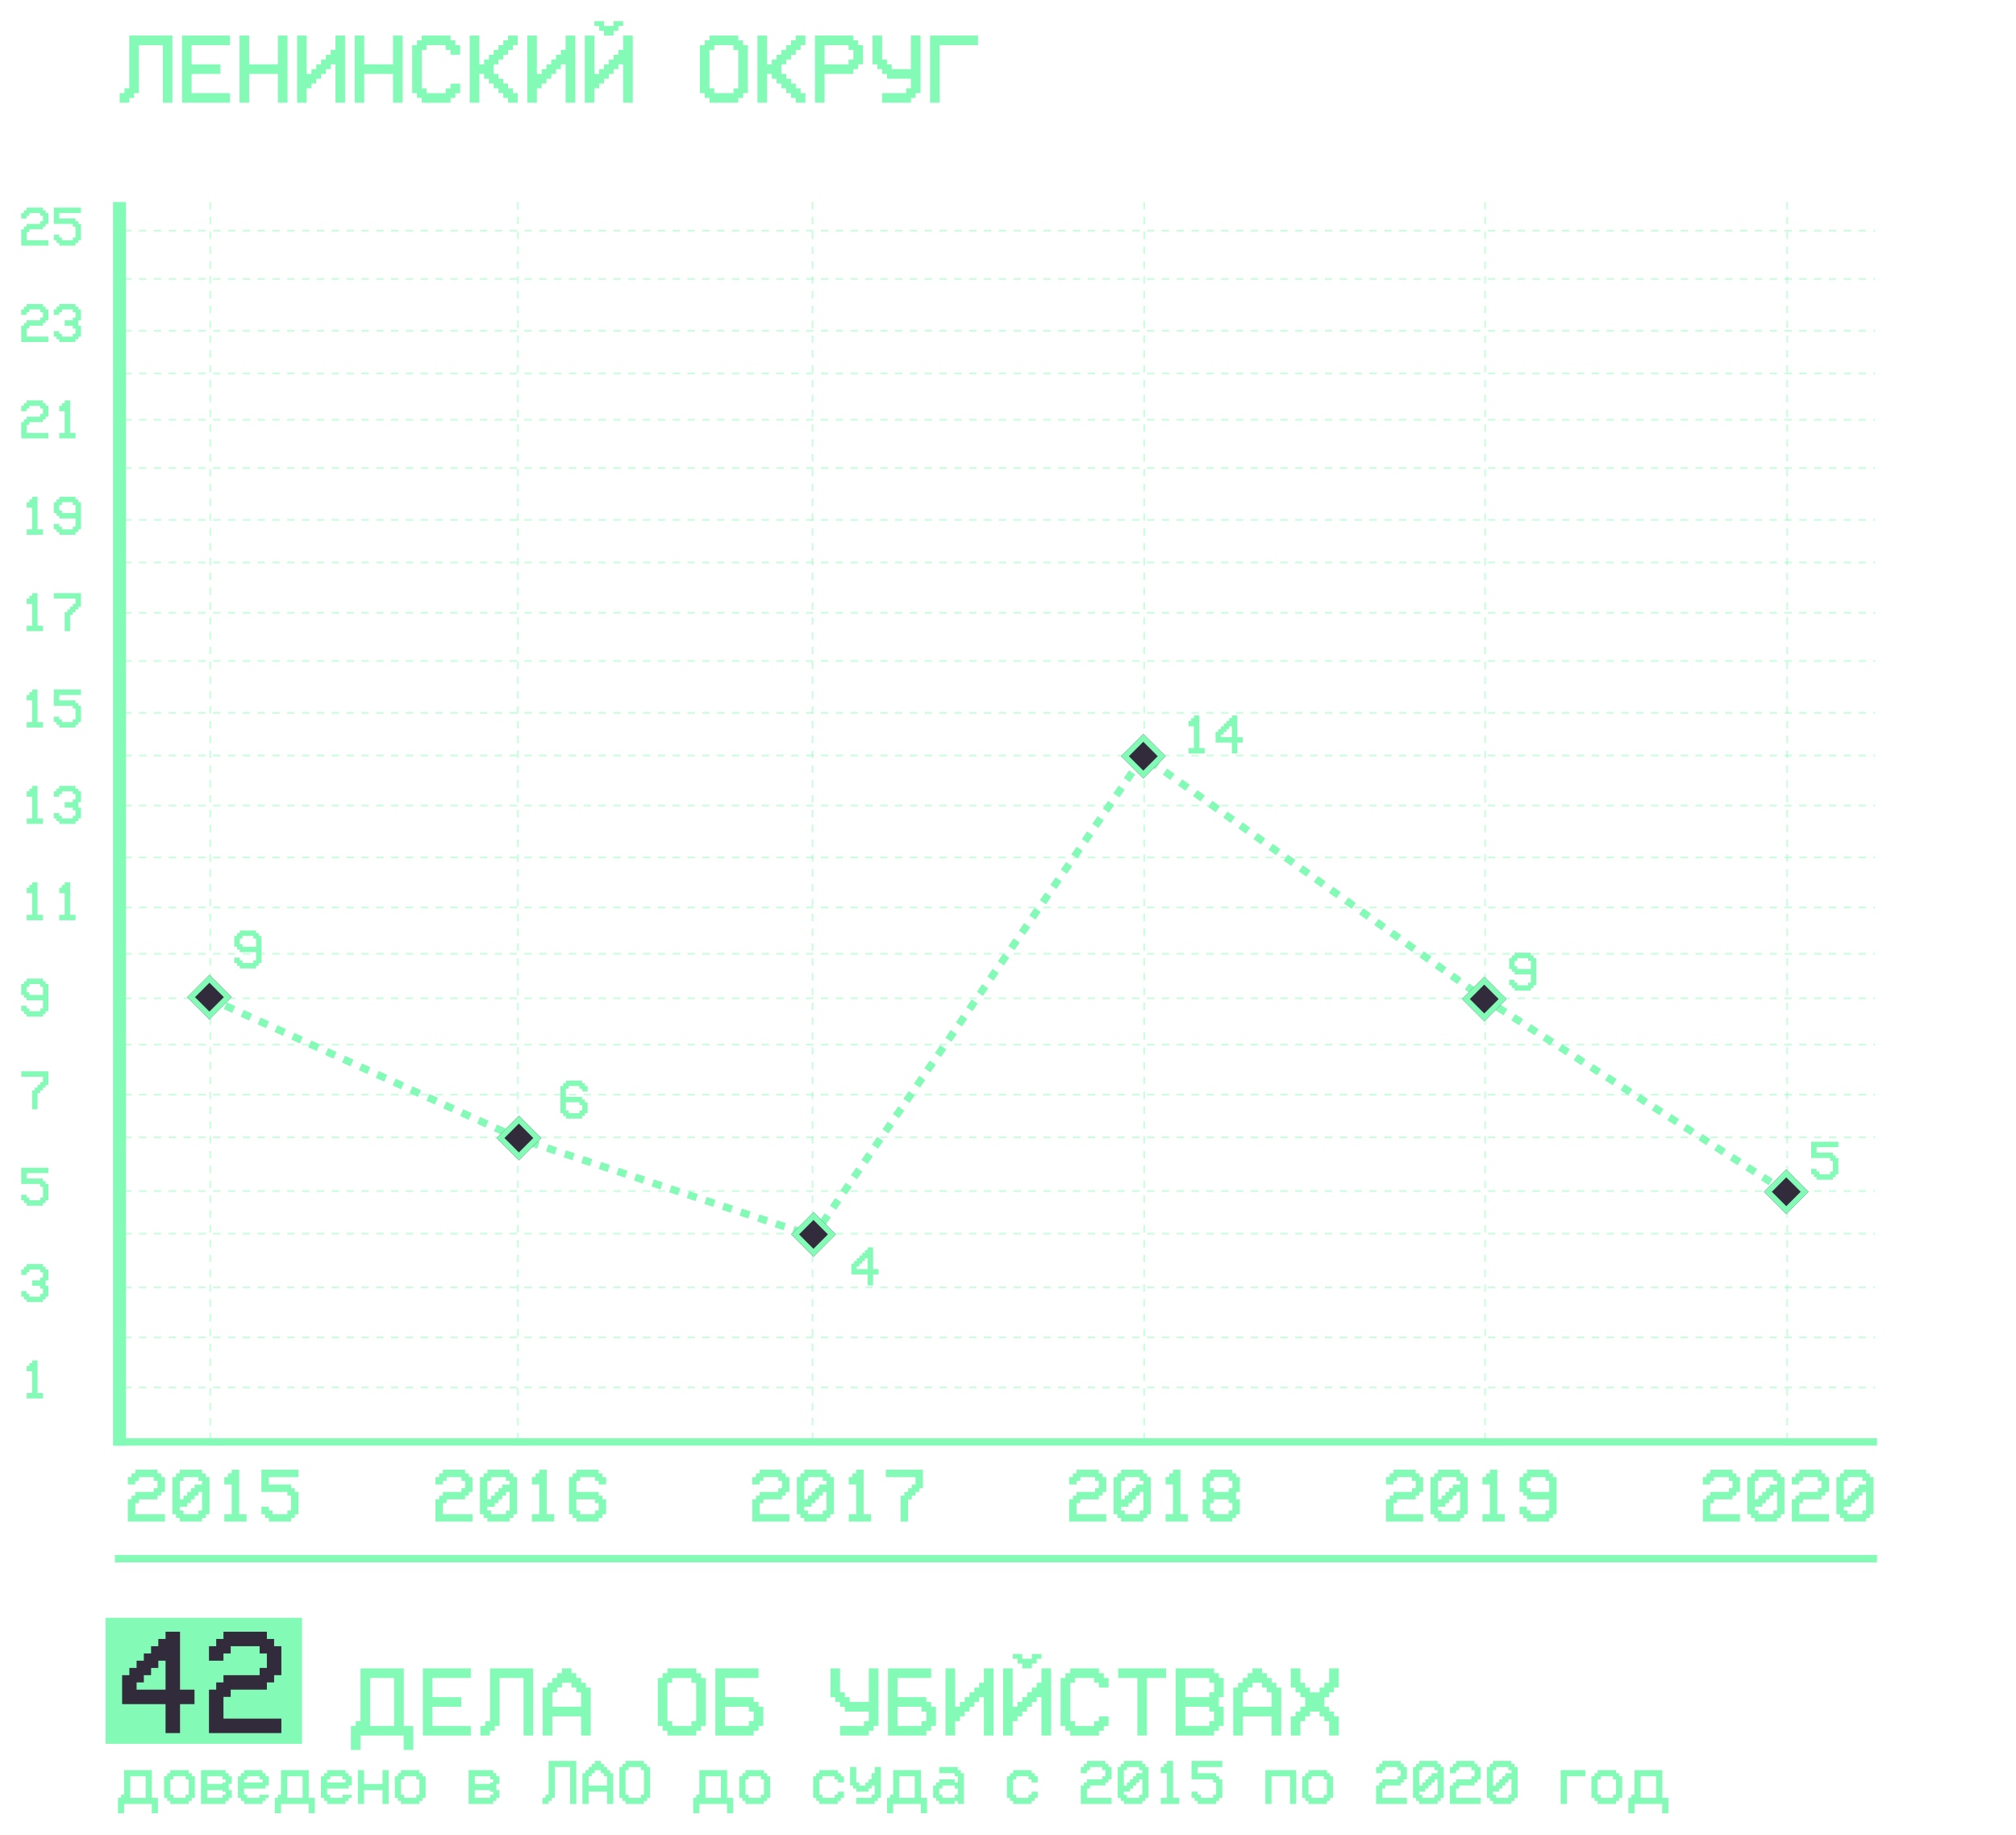<?xml version="1.0" encoding="UTF-8"?> <svg xmlns="http://www.w3.org/2000/svg" width="1088" height="990" viewBox="0 0 1088 990" fill="none"> <g filter="url(#filter0_d)"> <path d="M74.939 24.357V50.236H72.352V52.824H69.764V55.412H64.588V50.236H67.176V47.648H69.764V19.182H93.055V55.412H87.879V24.357H74.939ZM124.109 19.182V24.357H103.406V34.709H118.934V39.885H103.406V50.236H124.109V55.412H98.231V19.182H124.109ZM134.461 39.885V55.412H129.285V19.182H134.461V34.709H149.988V19.182H155.164V55.412H149.988V39.885H134.461ZM178.455 34.709V37.297H175.867V39.885H173.279V42.473H170.691V45.06H168.104V47.648H165.516V55.412H160.34V19.182H165.516V39.885H168.104V37.297H170.691V34.709H173.279V32.121H175.867V29.533H178.455V26.919H181.043V19.182H186.219V55.412H181.043V34.709H178.455ZM196.57 39.885V55.412H191.395V19.182H196.57V34.709H212.098V19.182H217.273V55.412H212.098V39.885H196.57ZM230.213 50.262H240.564V47.674H243.152V45.112H248.328V50.288H245.74V52.85H243.152V55.438H227.625V52.824H225.037V50.236H222.449V24.357H225.037V21.77H227.625V19.182H243.152V21.77H245.74V24.357H248.328V29.533H243.152V26.945H240.564V24.357H230.213V26.945H227.625V47.648H230.213V50.262ZM258.68 39.885V55.412H253.504V19.182H258.68V34.709H261.268V32.121H263.855V29.533H266.443V26.945H269.031V24.357H271.619V21.77H274.207V19.182H279.383V24.357H276.795V26.945H274.207V29.533H271.619V32.121H269.031V34.709H266.443V39.885H269.031V42.473H271.619V45.06H274.207V47.648H276.795V50.236H279.383V55.412H274.207V52.824H271.619V50.236H269.031V47.648H266.443V45.06H263.855V42.473H261.268V39.885H258.68ZM302.674 34.709V37.297H300.086V39.885H297.498V42.473H294.91V45.06H292.322V47.648H289.734V55.412H284.559V19.182H289.734V39.885H292.322V37.297H294.91V34.709H297.498V32.121H300.086V29.533H302.674V26.919H305.262V19.182H310.438V55.412H305.262V34.709H302.674ZM333.729 34.709V37.297H331.141V39.885H328.553V42.473H325.965V45.06H323.377V47.648H320.789V55.412H315.613V19.182H320.789V39.885H323.377V37.297H325.965V34.709H328.553V32.121H331.141V29.533H333.729V26.919H336.316V19.182H341.492V55.412H336.316V34.709H333.729ZM325.965 19.182V16.594H323.377V14.006H320.789V11.418H325.965V14.006H331.141V11.418H336.316V14.006H333.729V16.594H331.141V19.182H325.965ZM395.838 24.357H385.486V26.945H382.898V47.648H385.486V50.236H395.864V47.674H398.426V26.945H395.838V24.357ZM382.898 21.77V19.182H398.426V21.77H401.014V24.357H403.602V50.236H401.04V52.85H398.426V55.412H382.898V52.824H380.311V50.236H377.723V24.357H380.311V21.77H382.898ZM413.953 39.885V55.412H408.777V19.182H413.953V34.709H416.541V32.121H419.129V29.533H421.717V26.945H424.305V24.357H426.893V21.77H429.48V19.182H434.656V24.357H432.068V26.945H429.48V29.533H426.893V32.121H424.305V34.709H421.717V39.885H424.305V42.473H426.893V45.06H429.48V47.648H432.068V50.236H434.656V55.412H429.48V52.824H426.893V50.236H424.305V47.648H421.717V45.06H419.129V42.473H416.541V39.885H413.953ZM445.008 24.357V34.709H457.947V32.121H460.535V26.945H457.947V24.357H445.008ZM445.008 39.885V55.412H439.832V19.182H460.535V21.77H463.123V24.357H465.711V34.709H463.123V37.297H460.535V39.885H445.008ZM491.59 42.473H478.65V39.885H476.062V37.297H473.475V34.709H470.887V19.182H476.062V32.121H478.65V34.709H481.238V37.297H491.59V19.156H496.766V50.236H494.178V52.824H491.59V55.412H476.062V50.236H489.002V47.648H491.59V42.473ZM527.82 19.182V24.357H507.117V55.412H501.941V19.182H527.82Z" fill="#83FAB5"></path> </g> <g filter="url(#filter1_d)"> <rect x="57" y="872.879" width="106" height="68" fill="#83FAB5"></rect> </g> <g filter="url(#filter2_d)"> <path d="M89.344 884.312V880.406H97.156V911.656H104.969V919.469H97.156V935.094H89.344V919.469H65.906V903.844H69.812V899.938H73.719V896.031H77.625V892.125H81.531V888.219H85.438V884.312H89.344ZM89.344 911.656V896.031H85.438V899.938H81.531V903.844H77.625V907.75H73.719V911.656H89.344ZM120.594 927.281H151.844V935.094H112.781V911.656H116.688V907.75H120.594V903.844H140.125V899.938H144.031V892.125H140.125V888.219H124.5V892.125H120.594V896.031H112.781V888.219H116.688V884.312H120.594V880.406H144.031V884.312H147.938V888.219H151.844V903.844H147.938V907.75H144.031V911.656H124.5V915.562H120.594V927.281Z" fill="#322B3B"></path> <path d="M212.735 931.236V905.357H199.744V931.236H212.735ZM191.98 931.236V928.648H194.568V900.182H217.911V931.236H223.035V944.176H217.859V936.412H194.568V944.176H189.393V931.236H191.98ZM254.09 900.182V905.357H233.387V915.709H248.914V920.885H233.387V931.236H254.09V936.412H228.211V900.182H254.09ZM269.617 905.357V931.236H267.029V933.824H264.441V936.412H259.266V931.236H261.854V928.648H264.441V900.182H287.732V936.412H282.557V905.357H269.617ZM298.084 920.885H313.611V913.121H311.023V910.533H308.436V907.945H303.26V910.533H300.672V913.121H298.084V920.885ZM298.084 936.412H292.908V910.533H295.496V907.945H298.084V905.357H300.672V902.77H303.26V900.182H308.436V902.77H311.023V905.357H313.611V907.945H316.199V910.533H318.787V936.412H313.611V926.061H298.084V936.412ZM373.133 905.357H362.781V907.945H360.193V928.648H362.781V931.236H373.159V928.674H375.721V907.945H373.133V905.357ZM360.193 902.77V900.182H375.721V902.77H378.309V905.357H380.896V931.236H378.334V933.85H375.721V936.412H360.193V933.824H357.605V931.236H355.018V905.357H357.605V902.77H360.193ZM404.188 931.236V928.648H406.775V923.473H404.188V920.885H391.248V931.236H404.188ZM391.248 915.709H406.775V918.297H409.363V920.885H411.951V931.236H409.363V933.824H406.775V936.412H386.072V900.182H409.363V905.357H391.248V915.709ZM468.885 923.473H455.945V920.885H453.357V918.297H450.77V915.709H448.182V900.182H453.357V913.121H455.945V915.709H458.533V918.297H468.885V900.156H474.061V931.236H471.473V933.824H468.885V936.412H453.357V931.236H466.297V928.648H468.885V923.473ZM497.352 931.236V928.648H499.939V923.473H497.352V920.885H484.412V931.236H497.352ZM484.412 915.709H499.939V918.297H502.527V920.885H505.115V931.236H502.527V933.824H499.939V936.412H479.236V900.182H502.527V905.357H484.412V915.709ZM528.406 915.709V918.297H525.818V920.885H523.23V923.473H520.643V926.061H518.055V928.648H515.467V936.412H510.291V900.182H515.467V920.885H518.055V918.297H520.643V915.709H523.23V913.121H525.818V910.533H528.406V907.919H530.994V900.182H536.17V936.412H530.994V915.709H528.406ZM559.461 915.709V918.297H556.873V920.885H554.285V923.473H551.697V926.061H549.109V928.648H546.521V936.412H541.346V900.182H546.521V920.885H549.109V918.297H551.697V915.709H554.285V913.121H556.873V910.533H559.461V907.919H562.049V900.182H567.225V936.412H562.049V915.709H559.461ZM551.697 900.182V897.594H549.109V895.006H546.521V892.418H551.697V895.006H556.873V892.418H562.049V895.006H559.461V897.594H556.873V900.182H551.697ZM580.164 931.262H590.516V928.674H593.104V926.112H598.279V931.288H595.691V933.85H593.104V936.438H577.576V933.824H574.988V931.236H572.4V905.357H574.988V902.77H577.576V900.182H593.104V902.77H595.691V905.357H598.279V910.533H593.104V907.945H590.516V905.357H580.164V907.945H577.576V928.648H580.164V931.262ZM613.807 905.357H603.455V900.182H629.334V905.357H618.982V936.412H613.807V905.357ZM639.686 915.709H652.625V913.121H655.213V907.945H652.625V905.357H639.686V915.709ZM634.51 936.412V900.182H655.213V902.77H657.801V905.357H660.389V915.709H657.801V920.885H660.389V931.236H657.801V933.824H655.213V936.412H634.51ZM639.686 931.236H652.625V928.648H655.213V923.473H652.625V920.885H639.686V931.236ZM670.74 920.885H686.268V913.121H683.68V910.533H681.092V907.945H675.916V910.533H673.328V913.121H670.74V920.885ZM670.74 936.412H665.564V910.533H668.152V907.945H670.74V905.357H673.328V902.77H675.916V900.182H681.092V902.77H683.68V905.357H686.268V907.945H688.855V910.533H691.443V936.412H686.268V926.061H670.74V936.412ZM701.795 928.648V936.412H696.619V926.061H699.207V923.473H701.795V920.885H704.383V915.709H701.795V913.121H699.207V910.533H696.619V900.182H701.795V907.945H704.383V910.533H706.971V913.121H712.146V910.533H714.734V907.945H717.322V900.182H722.498V910.533H719.91V913.121H717.322V915.709H714.734V920.885H717.322V923.473H719.91V926.061H722.498V936.412H717.322V928.648H714.734V926.061H712.146V923.473H706.971V926.061H704.383V928.648H701.795ZM78.635 970.02V958.398H70.301V970.02H78.635ZM65.32 970.02V968.359H66.981V955.078H81.955V970.02H85.242V978.32H81.922V973.34H66.981V978.32H63.66V970.02H65.32ZM93.543 970.02H100.184V968.359H101.844V960.059H100.184V958.398H93.543V960.059H91.883V968.359H93.543V970.02ZM91.883 973.34V971.68H90.223V970.02H88.562V958.398H90.223V956.738H91.883V955.078H101.844V956.738H103.504V958.398H105.164V970.02H103.504V971.68H101.844V973.34H91.883ZM111.805 970.02H120.105V968.359H121.766V966.699H120.105V965.853H111.805V970.02ZM111.805 962.532H120.105V961.719H121.766V960.059H120.105V958.398H111.805V962.532ZM108.484 955.078H121.766V956.738H123.426V958.398H125.086V962.532H123.426V965.853H125.086V970.02H123.426V971.68H121.766V973.34H108.484V955.078ZM131.727 960.059V961.719H141.688V960.059H140.027V958.398H133.387V960.059H131.727ZM145.008 968.359V970.02H143.348V971.68H141.688V973.34H131.727V971.68H130.066V970.02H128.406V958.398H130.066V956.738H131.727V955.078H141.688V956.738H143.348V958.398H145.008V963.379H143.348V965.039H131.727V968.359H133.387V970.02H140.027V968.359H145.008ZM163.303 970.02V958.398H154.969V970.02H163.303ZM149.988 970.02V968.359H151.648V955.078H166.623V970.02H169.91V978.32H166.59V973.34H151.648V978.32H148.328V970.02H149.988ZM176.551 960.059V961.719H186.512V960.059H184.852V958.398H178.211V960.059H176.551ZM189.832 968.359V970.02H188.172V971.68H186.512V973.34H176.551V971.68H174.891V970.02H173.23V958.398H174.891V956.738H176.551V955.078H186.512V956.738H188.172V958.398H189.832V963.379H188.172V965.039H176.551V968.359H178.211V970.02H184.852V968.359H189.832ZM196.473 965.869V973.34H193.152V955.078H196.473V962.549H206.434V955.078H209.754V973.34H206.434V965.869H196.473ZM218.055 970.02H224.695V968.359H226.355V960.059H224.695V958.398H218.055V960.059H216.395V968.359H218.055V970.02ZM216.395 973.34V971.68H214.734V970.02H213.074V958.398H214.734V956.738H216.395V955.078H226.355V956.738H228.016V958.398H229.676V970.02H228.016V971.68H226.355V973.34H216.395ZM256.238 970.02H264.539V968.359H266.199V966.699H264.539V965.853H256.238V970.02ZM256.238 962.532H264.539V961.719H266.199V960.059H264.539V958.398H256.238V962.532ZM252.918 955.078H266.199V956.738H267.859V958.398H269.52V962.532H267.859V965.853H269.52V970.02H267.859V971.68H266.199V973.34H252.918V955.078ZM299.402 953.418V970.02H297.742V971.68H296.082V973.34H292.762V970.02H294.422V968.359H296.082V950.098H311.023V973.34H307.703V953.418H299.402ZM317.664 963.379H327.625V958.398H325.965V956.738H324.305V955.078H320.984V956.738H319.324V958.398H317.664V963.379ZM317.664 973.34H314.344V956.738H316.004V955.078H317.664V953.418H319.324V951.758H320.984V950.098H324.305V951.758H325.965V953.418H327.625V955.078H329.285V956.738H330.945V973.34H327.625V966.699H317.664V973.34ZM345.887 953.418H339.246V955.078H337.586V968.359H339.246V970.02H345.903V968.376H347.547V955.078H345.887V953.418ZM337.586 951.758V950.098H347.547V951.758H349.207V953.418H350.867V970.02H349.224V971.696H347.547V973.34H337.586V971.68H335.926V970.02H334.266V953.418H335.926V951.758H337.586ZM389.084 970.02V958.398H380.75V970.02H389.084ZM375.77 970.02V968.359H377.43V955.078H392.404V970.02H395.691V978.32H392.371V973.34H377.43V978.32H374.109V970.02H375.77ZM403.992 970.02H410.633V968.359H412.293V960.059H410.633V958.398H403.992V960.059H402.332V968.359H403.992V970.02ZM402.332 973.34V971.68H400.672V970.02H399.012V958.398H400.672V956.738H402.332V955.078H412.293V956.738H413.953V958.398H415.613V970.02H413.953V971.68H412.293V973.34H402.332ZM452.137 968.359V966.699H455.457V970.02H453.797V971.68H452.137V973.34H442.176V971.68H440.516V970.02H438.855V958.398H440.516V956.738H442.176V955.078H452.137V956.738H453.797V958.398H455.457V961.719H452.137V960.059H450.477V958.398H443.836V960.059H442.176V968.359H443.836V970.02H450.477V968.359H452.137ZM462.098 973.34V970.02H470.398V968.359H472.059V963.379H470.398V965.039H468.738V966.699H462.098V965.039H460.438V963.379H458.777V953.418H462.098V961.719H463.758V963.379H467.078V961.719H468.738V960.059H470.398V956.738H472.059V953.418H475.379V970.02H473.719V971.68H472.059V973.34H462.098ZM493.674 970.02V958.398H485.34V970.02H493.674ZM480.359 970.02V968.359H482.02V955.078H496.994V970.02H500.281V978.32H496.961V973.34H482.02V978.32H478.699V970.02H480.359ZM508.582 970.02H515.223V968.359H516.883V965.039H515.223V963.379H508.582V965.039H506.922V968.359H508.582V970.02ZM506.922 973.34V971.68H505.262V970.02H503.602V963.379H505.262V961.719H506.922V960.059H515.223V961.719H516.883V958.398H515.223V956.738H506.922V953.418H516.883V955.078H518.543V956.738H520.203V973.34H516.883V971.68H515.223V973.34H506.922ZM556.727 968.359V966.699H560.047V970.02H558.387V971.68H556.727V973.34H546.766V971.68H545.105V970.02H543.445V958.398H545.105V956.738H546.766V955.078H556.727V956.738H558.387V958.398H560.047V961.719H556.727V960.059H555.066V958.398H548.426V960.059H546.766V968.359H548.426V970.02H555.066V968.359H556.727ZM586.609 970.02H599.891V973.34H583.289V963.379H584.949V961.719H586.609V960.059H594.91V958.398H596.57V955.078H594.91V953.418H588.27V955.078H586.609V956.738H583.289V953.418H584.949V951.758H586.609V950.098H596.57V951.758H598.23V953.418H599.891V960.059H598.23V961.719H596.57V963.379H588.27V965.039H586.609V970.02ZM608.191 963.379V961.719H609.852V960.059H611.512V958.398H613.172V956.738H616.492V955.078H614.832V953.418H608.191V955.078H606.531V963.379H608.191ZM606.531 966.699V968.359H608.191V970.02H614.849V968.376H616.492V960.059H614.832V961.719H613.172V963.379H611.512V965.039H609.852V966.699H606.531ZM606.531 951.758V950.098H616.492V951.758H618.152V953.418H619.812V970.02H618.169V971.696H616.492V973.34H606.531V971.68H604.871V970.02H603.211V953.418H604.871V951.758H606.531ZM633.094 970.02H636.414V973.34H626.453V970.02H629.773V956.738H626.453V953.418H628.113V951.758H629.773V950.098H633.094V970.02ZM643.055 950.098H659.656V953.418H646.375V956.738H656.336V958.398H657.996V960.059H659.656V970.02H657.996V971.68H656.336V973.34H646.375V971.68H644.715V970.003H643.055V966.683H646.375V968.359H648.035V970.02H654.676V968.359H656.336V963.379H656.319V961.719H654.676V960.059H643.055V950.098ZM699.5 955.078V973.34H696.18V958.398H686.219V973.34H682.898V955.078H699.5ZM707.801 970.02H714.441V968.359H716.102V960.059H714.441V958.398H707.801V960.059H706.141V968.359H707.801V970.02ZM706.141 973.34V971.68H704.48V970.02H702.82V958.398H704.48V956.738H706.141V955.078H716.102V956.738H717.762V958.398H719.422V970.02H717.762V971.68H716.102V973.34H706.141ZM745.984 970.02H759.266V973.34H742.664V963.379H744.324V961.719H745.984V960.059H754.285V958.398H755.945V955.078H754.285V953.418H747.645V955.078H745.984V956.738H742.664V953.418H744.324V951.758H745.984V950.098H755.945V951.758H757.605V953.418H759.266V960.059H757.605V961.719H755.945V963.379H747.645V965.039H745.984V970.02ZM767.566 963.379V961.719H769.227V960.059H770.887V958.398H772.547V956.738H775.867V955.078H774.207V953.418H767.566V955.078H765.906V963.379H767.566ZM765.906 966.699V968.359H767.566V970.02H774.224V968.376H775.867V960.059H774.207V961.719H772.547V963.379H770.887V965.039H769.227V966.699H765.906ZM765.906 951.758V950.098H775.867V951.758H777.527V953.418H779.188V970.02H777.544V971.696H775.867V973.34H765.906V971.68H764.246V970.02H762.586V953.418H764.246V951.758H765.906ZM785.828 970.02H799.109V973.34H782.508V963.379H784.168V961.719H785.828V960.059H794.129V958.398H795.789V955.078H794.129V953.418H787.488V955.078H785.828V956.738H782.508V953.418H784.168V951.758H785.828V950.098H795.789V951.758H797.449V953.418H799.109V960.059H797.449V961.719H795.789V963.379H787.488V965.039H785.828V970.02ZM807.41 963.379V961.719H809.07V960.059H810.73V958.398H812.391V956.738H815.711V955.078H814.051V953.418H807.41V955.078H805.75V963.379H807.41ZM805.75 966.699V968.359H807.41V970.02H814.067V968.376H815.711V960.059H814.051V961.719H812.391V963.379H810.73V965.039H809.07V966.699H805.75ZM805.75 951.758V950.098H815.711V951.758H817.371V953.418H819.031V970.02H817.388V971.696H815.711V973.34H805.75V971.68H804.09V970.02H802.43V953.418H804.09V951.758H805.75ZM855.555 955.078V958.398H845.594V973.34H842.273V955.078H855.555ZM863.855 970.02H870.496V968.359H872.156V960.059H870.496V958.398H863.855V960.059H862.195V968.359H863.855V970.02ZM862.195 973.34V971.68H860.535V970.02H858.875V958.398H860.535V956.738H862.195V955.078H872.156V956.738H873.816V958.398H875.477V970.02H873.816V971.68H872.156V973.34H862.195ZM893.771 970.02V958.398H885.438V970.02H893.771ZM880.457 970.02V968.359H882.117V955.078H897.092V970.02H900.379V978.32H897.059V973.34H882.117V978.32H878.797V970.02H880.457Z" fill="#83FAB5"></path> </g> <g filter="url(#filter3_d)"> <path d="M73.006 816.994H89.022V820.998H69.002V808.986H71.004V806.984H73.006V804.982H83.016V802.98H85.018V798.977H83.016V796.975H75.008V798.977H73.006V800.979H69.002V796.975H71.004V794.973H73.006V792.971H85.018V794.973H87.019V796.975H89.022V804.982H87.019V806.984H85.018V808.986H75.008V810.988H73.006V816.994ZM99.031 808.986V806.984H101.033V804.982H103.035V802.98H105.037V800.979H109.041V798.977H107.039V796.975H99.031V798.977H97.029V808.986H99.031ZM97.029 812.99V814.992H99.031V816.994H107.059V815.012H109.041V804.982H107.039V806.984H105.037V808.986H103.035V810.988H101.033V812.99H97.029ZM97.029 794.973V792.971H109.041V794.973H111.043V796.975H113.045V816.994H111.063V819.016H109.041V820.998H97.029V818.996H95.027V816.994H93.025V796.975H95.027V794.973H97.029ZM129.061 816.994H133.064V820.998H121.053V816.994H125.057V800.979H121.053V796.975H123.055V794.973H125.057V792.971H129.061V816.994ZM141.072 792.971H161.092V796.975H145.076V800.979H157.088V802.98H159.09V804.982H161.092V816.994H159.09V818.996H157.088V820.998H145.076V818.996H143.074V816.974H141.072V812.97H145.076V814.992H147.078V816.994H155.086V814.992H157.088V808.986H157.068V806.984H155.086V804.982H141.072V792.971Z" fill="#83FAB5"></path> </g> <g filter="url(#filter4_d)"> <path d="M20.254 751.605H23.184V754.535H14.395V751.605H17.324V739.887H14.395V736.957H15.859V735.492H17.324V734.027H20.254V751.605Z" fill="#83FAB5"></path> </g> <g filter="url(#filter5_d)"> <path d="M12.915 699.605H11.465V696.676H14.395V698.141H15.845V699.605H21.719V698.141H23.184V695.211H21.719V693.746H17.324V690.816H21.719V689.352H23.184V686.422H21.719V684.957H15.859V686.422H14.395V687.887H11.465V684.957H12.93V683.492H14.395V682.027H23.184V683.492H24.648V684.957H26.113V690.816H24.648V693.746H26.113V699.605H24.648V701.07H23.184V702.535H14.395V701.07H12.915V699.605Z" fill="#83FAB5"></path> </g> <g filter="url(#filter6_d)"> <path d="M11.465 630.027H26.113V632.957H14.395V635.887H23.184V637.352H24.648V638.816H26.113V647.605H24.648V649.07H23.184V650.535H14.395V649.07H12.93V647.591H11.465V644.661H14.395V646.141H15.859V647.605H21.719V646.141H23.184V641.746H23.169V640.281H21.719V638.816H11.465V630.027Z" fill="#83FAB5"></path> </g> <g filter="url(#filter7_d)"> <path d="M23.184 580.957H11.465V578.027H26.113V585.352H24.648V586.816H23.184V588.281H21.719V589.746H20.254V598.535H17.324V588.281H18.789V586.816H20.254V585.352H21.719V583.887H23.184V580.957Z" fill="#83FAB5"></path> </g> <g filter="url(#filter8_d)"> <path d="M12.93 545.605H11.465V542.676H14.395V544.141H15.859V545.605H21.719V544.141H23.184V539.746H14.395V538.296H12.93V536.816H11.465V530.957H12.93V529.492H14.395V528.027H23.184V529.492H24.648V530.957H26.113V545.605H24.648V547.07H23.184V548.535H14.395V547.07H12.93V545.605ZM23.184 536.816V532.422H21.719V530.957H15.859V532.422H14.395V535.366H15.859V536.816H23.184Z" fill="#83FAB5"></path> </g> <g filter="url(#filter9_d)"> <path d="M20.254 493.605H23.184V496.535H14.395V493.605H17.324V481.887H14.395V478.957H15.859V477.492H17.324V476.027H20.254V493.605ZM37.832 493.605H40.762V496.535H31.973V493.605H34.902V481.887H31.973V478.957H33.438V477.492H34.902V476.027H37.832V493.605Z" fill="#83FAB5"></path> </g> <g filter="url(#filter10_d)"> <path d="M20.254 441.605H23.184V444.535H14.395V441.605H17.324V429.887H14.395V426.957H15.859V425.492H17.324V424.027H20.254V441.605ZM30.493 441.605H29.043V438.676H31.973V440.141H33.423V441.605H39.297V440.141H40.762V437.211H39.297V435.746H34.902V432.816H39.297V431.352H40.762V428.422H39.297V426.957H33.438V428.422H31.973V429.887H29.043V426.957H30.508V425.492H31.973V424.027H40.762V425.492H42.227V426.957H43.691V432.816H42.227V435.746H43.691V441.605H42.227V443.07H40.762V444.535H31.973V443.07H30.493V441.605Z" fill="#83FAB5"></path> </g> <g filter="url(#filter11_d)"> <path d="M20.254 389.605H23.184V392.535H14.395V389.605H17.324V377.887H14.395V374.957H15.859V373.492H17.324V372.027H20.254V389.605ZM29.043 372.027H43.691V374.957H31.973V377.887H40.762V379.352H42.227V380.816H43.691V389.605H42.227V391.07H40.762V392.535H31.973V391.07H30.508V389.591H29.043V386.661H31.973V388.141H33.438V389.605H39.297V388.141H40.762V383.746H40.747V382.281H39.297V380.816H29.043V372.027Z" fill="#83FAB5"></path> </g> <g filter="url(#filter12_d)"> <path d="M20.254 337.605H23.184V340.535H14.395V337.605H17.324V325.887H14.395V322.957H15.859V321.492H17.324V320.027H20.254V337.605ZM40.762 322.957H29.043V320.027H43.691V327.352H42.227V328.816H40.762V330.281H39.297V331.746H37.832V340.535H34.902V330.281H36.367V328.816H37.832V327.352H39.297V325.887H40.762V322.957Z" fill="#83FAB5"></path> </g> <g filter="url(#filter13_d)"> <path d="M20.254 285.605H23.184V288.535H14.395V285.605H17.324V273.887H14.395V270.957H15.859V269.492H17.324V268.027H20.254V285.605ZM30.508 285.605H29.043V282.676H31.973V284.141H33.438V285.605H39.297V284.141H40.762V279.746H31.973V278.296H30.508V276.816H29.043V270.957H30.508V269.492H31.973V268.027H40.762V269.492H42.227V270.957H43.691V285.605H42.227V287.07H40.762V288.535H31.973V287.07H30.508V285.605ZM40.762 276.816V272.422H39.297V270.957H33.438V272.422H31.973V275.366H33.438V276.816H40.762Z" fill="#83FAB5"></path> </g> <g filter="url(#filter14_d)"> <path d="M14.395 233.605H26.113V236.535H11.465V227.746H12.93V226.281H14.395V224.816H21.719V223.352H23.184V220.422H21.719V218.957H15.859V220.422H14.395V221.887H11.465V218.957H12.93V217.492H14.395V216.027H23.184V217.492H24.648V218.957H26.113V224.816H24.648V226.281H23.184V227.746H15.859V229.211H14.395V233.605ZM37.832 233.605H40.762V236.535H31.973V233.605H34.902V221.887H31.973V218.957H33.438V217.492H34.902V216.027H37.832V233.605Z" fill="#83FAB5"></path> </g> <g filter="url(#filter15_d)"> <path d="M14.395 181.605H26.113V184.535H11.465V175.746H12.93V174.281H14.395V172.816H21.719V171.352H23.184V168.422H21.719V166.957H15.859V168.422H14.395V169.887H11.465V166.957H12.93V165.492H14.395V164.027H23.184V165.492H24.648V166.957H26.113V172.816H24.648V174.281H23.184V175.746H15.859V177.211H14.395V181.605ZM30.493 181.605H29.043V178.676H31.973V180.141H33.423V181.605H39.297V180.141H40.762V177.211H39.297V175.746H34.902V172.816H39.297V171.352H40.762V168.422H39.297V166.957H33.438V168.422H31.973V169.887H29.043V166.957H30.508V165.492H31.973V164.027H40.762V165.492H42.227V166.957H43.691V172.816H42.227V175.746H43.691V181.605H42.227V183.07H40.762V184.535H31.973V183.07H30.493V181.605Z" fill="#83FAB5"></path> </g> <g filter="url(#filter16_d)"> <path d="M14.395 129.605H26.113V132.535H11.465V123.746H12.93V122.281H14.395V120.816H21.719V119.352H23.184V116.422H21.719V114.957H15.859V116.422H14.395V117.887H11.465V114.957H12.93V113.492H14.395V112.027H23.184V113.492H24.648V114.957H26.113V120.816H24.648V122.281H23.184V123.746H15.859V125.211H14.395V129.605ZM29.043 112.027H43.691V114.957H31.973V117.887H40.762V119.352H42.227V120.816H43.691V129.605H42.227V131.07H40.762V132.535H31.973V131.07H30.508V129.591H29.043V126.661H31.973V128.141H33.438V129.605H39.297V128.141H40.762V123.746H40.747V122.281H39.297V120.816H29.043V112.027Z" fill="#83FAB5"></path> </g> <g filter="url(#filter17_d)"> <path d="M239.006 816.994H255.021V820.998H235.002V808.986H237.004V806.984H239.006V804.982H249.016V802.98H251.018V798.977H249.016V796.975H241.008V798.977H239.006V800.979H235.002V796.975H237.004V794.973H239.006V792.971H251.018V794.973H253.02V796.975H255.021V804.982H253.02V806.984H251.018V808.986H241.008V810.988H239.006V816.994ZM265.031 808.986V806.984H267.033V804.982H269.035V802.98H271.037V800.979H275.041V798.977H273.039V796.975H265.031V798.977H263.029V808.986H265.031ZM263.029 812.99V814.992H265.031V816.994H273.059V815.012H275.041V804.982H273.039V806.984H271.037V808.986H269.035V810.988H267.033V812.99H263.029ZM263.029 794.973V792.971H275.041V794.973H277.043V796.975H279.045V816.994H277.063V819.016H275.041V820.998H263.029V818.996H261.027V816.994H259.025V796.975H261.027V794.973H263.029ZM295.061 816.994H299.064V820.998H287.053V816.994H291.057V800.979H287.053V796.975H289.055V794.973H291.057V792.971H295.061V816.994ZM323.088 818.996V820.998H311.076V818.996H309.074V816.994H307.072V796.975H309.074V794.973H311.076V792.971H323.088V794.993H325.09V796.975H327.092V800.979H323.088V798.997H321.086V796.975H313.078V798.977H311.076V804.982H323.088V806.984H325.09V808.986H327.092V816.994H325.09V818.996H323.088ZM313.078 816.994H321.086V814.992H323.088V810.988H321.086V808.986H311.076V814.992H313.078V816.994Z" fill="#83FAB5"></path> </g> <g filter="url(#filter18_d)"> <path d="M410.006 816.994H426.021V820.998H406.002V808.986H408.004V806.984H410.006V804.982H420.016V802.98H422.018V798.977H420.016V796.975H412.008V798.977H410.006V800.979H406.002V796.975H408.004V794.973H410.006V792.971H422.018V794.973H424.02V796.975H426.021V804.982H424.02V806.984H422.018V808.986H412.008V810.988H410.006V816.994ZM436.031 808.986V806.984H438.033V804.982H440.035V802.98H442.037V800.979H446.041V798.977H444.039V796.975H436.031V798.977H434.029V808.986H436.031ZM434.029 812.99V814.992H436.031V816.994H444.059V815.012H446.041V804.982H444.039V806.984H442.037V808.986H440.035V810.988H438.033V812.99H434.029ZM434.029 794.973V792.971H446.041V794.973H448.043V796.975H450.045V816.994H448.063V819.016H446.041V820.998H434.029V818.996H432.027V816.994H430.025V796.975H432.027V794.973H434.029ZM466.061 816.994H470.064V820.998H458.053V816.994H462.057V800.979H458.053V796.975H460.055V794.973H462.057V792.971H466.061V816.994ZM494.088 796.975H478.072V792.971H498.092V802.98H496.09V804.982H494.088V806.984H492.086V808.986H490.084V820.998H486.08V806.984H488.082V804.982H490.084V802.98H492.086V800.979H494.088V796.975Z" fill="#83FAB5"></path> </g> <g filter="url(#filter19_d)"> <path d="M581.006 816.994H597.021V820.998H577.002V808.986H579.004V806.984H581.006V804.982H591.016V802.98H593.018V798.977H591.016V796.975H583.008V798.977H581.006V800.979H577.002V796.975H579.004V794.973H581.006V792.971H593.018V794.973H595.02V796.975H597.021V804.982H595.02V806.984H593.018V808.986H583.008V810.988H581.006V816.994ZM607.031 808.986V806.984H609.033V804.982H611.035V802.98H613.037V800.979H617.041V798.977H615.039V796.975H607.031V798.977H605.029V808.986H607.031ZM605.029 812.99V814.992H607.031V816.994H615.059V815.012H617.041V804.982H615.039V806.984H613.037V808.986H611.035V810.988H609.033V812.99H605.029ZM605.029 794.973V792.971H617.041V794.973H619.043V796.975H621.045V816.994H619.063V819.016H617.041V820.998H605.029V818.996H603.027V816.994H601.025V796.975H603.027V794.973H605.029ZM637.061 816.994H641.064V820.998H629.053V816.994H633.057V800.979H629.053V796.975H631.055V794.973H633.057V792.971H637.061V816.994ZM655.078 816.994H663.086V814.992H665.088V810.968H663.066V808.986H655.078V810.988H653.076V814.992H655.078V816.994ZM665.088 818.996V820.998H653.076V818.996H651.074V816.994H649.072V808.986H651.074V804.982H649.072V796.975H651.074V794.973H653.076V792.971H665.088V794.973H667.09V796.975H669.092V804.982H667.09V807.004H667.07V808.986H669.092V816.994H667.09V818.996H665.088ZM663.086 796.975H655.078V798.977H653.076V802.98H655.078V804.982H663.086V803H665.088V798.977H663.086V796.975Z" fill="#83FAB5"></path> </g> <g filter="url(#filter20_d)"> <path d="M752.006 816.994H768.021V820.998H748.002V808.986H750.004V806.984H752.006V804.982H762.016V802.98H764.018V798.977H762.016V796.975H754.008V798.977H752.006V800.979H748.002V796.975H750.004V794.973H752.006V792.971H764.018V794.973H766.02V796.975H768.021V804.982H766.02V806.984H764.018V808.986H754.008V810.988H752.006V816.994ZM778.031 808.986V806.984H780.033V804.982H782.035V802.98H784.037V800.979H788.041V798.977H786.039V796.975H778.031V798.977H776.029V808.986H778.031ZM776.029 812.99V814.992H778.031V816.994H786.059V815.012H788.041V804.982H786.039V806.984H784.037V808.986H782.035V810.988H780.033V812.99H776.029ZM776.029 794.973V792.971H788.041V794.973H790.043V796.975H792.045V816.994H790.063V819.016H788.041V820.998H776.029V818.996H774.027V816.994H772.025V796.975H774.027V794.973H776.029ZM808.061 816.994H812.064V820.998H800.053V816.994H804.057V800.979H800.053V796.975H802.055V794.973H804.057V792.971H808.061V816.994ZM822.074 816.994H820.072V812.99H824.076V814.992H826.078V816.994H834.086V814.992H836.088V808.986H824.076V807.004H822.074V804.982H820.072V796.975H822.074V794.973H824.076V792.971H836.088V794.973H838.09V796.975H840.092V816.994H838.09V818.996H836.088V820.998H824.076V818.996H822.074V816.994ZM836.088 804.982V798.977H834.086V796.975H826.078V798.977H824.076V803H826.078V804.982H836.088Z" fill="#83FAB5"></path> </g> <g filter="url(#filter21_d)"> <path d="M923.006 816.994H939.021V820.998H919.002V808.986H921.004V806.984H923.006V804.982H933.016V802.98H935.018V798.977H933.016V796.975H925.008V798.977H923.006V800.979H919.002V796.975H921.004V794.973H923.006V792.971H935.018V794.973H937.02V796.975H939.021V804.982H937.02V806.984H935.018V808.986H925.008V810.988H923.006V816.994ZM949.031 808.986V806.984H951.033V804.982H953.035V802.98H955.037V800.979H959.041V798.977H957.039V796.975H949.031V798.977H947.029V808.986H949.031ZM947.029 812.99V814.992H949.031V816.994H957.059V815.012H959.041V804.982H957.039V806.984H955.037V808.986H953.035V810.988H951.033V812.99H947.029ZM947.029 794.973V792.971H959.041V794.973H961.043V796.975H963.045V816.994H961.063V819.016H959.041V820.998H947.029V818.996H945.027V816.994H943.025V796.975H945.027V794.973H947.029ZM971.053 816.994H987.068V820.998H967.049V808.986H969.051V806.984H971.053V804.982H981.062V802.98H983.064V798.977H981.062V796.975H973.055V798.977H971.053V800.979H967.049V796.975H969.051V794.973H971.053V792.971H983.064V794.973H985.066V796.975H987.068V804.982H985.066V806.984H983.064V808.986H973.055V810.988H971.053V816.994ZM997.078 808.986V806.984H999.08V804.982H1001.08V802.98H1003.08V800.979H1007.09V798.977H1005.09V796.975H997.078V798.977H995.076V808.986H997.078ZM995.076 812.99V814.992H997.078V816.994H1005.11V815.012H1007.09V804.982H1005.09V806.984H1003.08V808.986H1001.08V810.988H999.08V812.99H995.076ZM995.076 794.973V792.971H1007.09V794.973H1009.09V796.975H1011.09V816.994H1009.11V819.016H1007.09V820.998H995.076V818.996H993.074V816.994H991.072V796.975H993.074V794.973H995.076Z" fill="#83FAB5"></path> </g> <g filter="url(#filter22_d)"> <rect x="62" y="776" width="951" height="4" fill="#83FAB5"></rect> </g> <g filter="url(#filter23_d)"> <rect x="62" y="839" width="951" height="4" fill="#83FAB5"></rect> </g> <g filter="url(#filter24_d)"> <rect x="68" y="109" width="671" height="7" transform="rotate(90 68 109)" fill="#83FAB5"></rect> </g> <line x1="67" y1="748.621" x2="1012" y2="748.621" stroke="#83FAB5" stroke-opacity="0.4" stroke-dasharray="4 4"></line> <line x1="67" y1="721.621" x2="1012" y2="721.621" stroke="#83FAB5" stroke-opacity="0.4" stroke-dasharray="4 4"></line> <line x1="67" y1="694.621" x2="1012" y2="694.621" stroke="#83FAB5" stroke-opacity="0.4" stroke-dasharray="4 4"></line> <line x1="67" y1="665.621" x2="1012" y2="665.621" stroke="#83FAB5" stroke-opacity="0.4" stroke-dasharray="4 4"></line> <line x1="67" y1="642.621" x2="1012" y2="642.621" stroke="#83FAB5" stroke-opacity="0.4" stroke-dasharray="4 4"></line> <line x1="67" y1="613.621" x2="1012" y2="613.621" stroke="#83FAB5" stroke-opacity="0.4" stroke-dasharray="4 4"></line> <line x1="67" y1="590.621" x2="1012" y2="590.621" stroke="#83FAB5" stroke-opacity="0.4" stroke-dasharray="4 4"></line> <line x1="279.5" y1="109" x2="279.5" y2="776" stroke="#83FAB5" stroke-opacity="0.4" stroke-dasharray="4 4"></line> <line x1="438.5" y1="109" x2="438.5" y2="776" stroke="#83FAB5" stroke-opacity="0.4" stroke-dasharray="4 4"></line> <line x1="617.5" y1="109" x2="617.5" y2="776" stroke="#83FAB5" stroke-opacity="0.4" stroke-dasharray="4 4"></line> <line x1="801.5" y1="109" x2="801.5" y2="776" stroke="#83FAB5" stroke-opacity="0.4" stroke-dasharray="4 4"></line> <line x1="964.5" y1="109" x2="964.5" y2="776" stroke="#83FAB5" stroke-opacity="0.4" stroke-dasharray="4 4"></line> <line x1="113.5" y1="109" x2="113.5" y2="776" stroke="#83FAB5" stroke-opacity="0.4" stroke-dasharray="4 4"></line> <line x1="67" y1="563.621" x2="1012" y2="563.621" stroke="#83FAB5" stroke-opacity="0.4" stroke-dasharray="4 4"></line> <line x1="67" y1="538.621" x2="1012" y2="538.621" stroke="#83FAB5" stroke-opacity="0.4" stroke-dasharray="4 4"></line> <line x1="67" y1="514.621" x2="1012" y2="514.621" stroke="#83FAB5" stroke-opacity="0.4" stroke-dasharray="4 4"></line> <line x1="67" y1="489.621" x2="1012" y2="489.621" stroke="#83FAB5" stroke-opacity="0.4" stroke-dasharray="4 4"></line> <line x1="67" y1="462.621" x2="1012" y2="462.621" stroke="#83FAB5" stroke-opacity="0.4" stroke-dasharray="4 4"></line> <line x1="67" y1="434.621" x2="1012" y2="434.621" stroke="#83FAB5" stroke-opacity="0.4" stroke-dasharray="4 4"></line> <line x1="67" y1="407.621" x2="1012" y2="407.621" stroke="#83FAB5" stroke-opacity="0.4" stroke-dasharray="4 4"></line> <line x1="67" y1="303.5" x2="1012" y2="303.5" stroke="#83FAB5" stroke-opacity="0.4" stroke-dasharray="4 4"></line> <line x1="67" y1="201.5" x2="1012" y2="201.5" stroke="#83FAB5" stroke-opacity="0.4" stroke-dasharray="4 4"></line> <line x1="67" y1="384.621" x2="1012" y2="384.621" stroke="#83FAB5" stroke-opacity="0.4" stroke-dasharray="4 4"></line> <line x1="67" y1="280.5" x2="1012" y2="280.5" stroke="#83FAB5" stroke-opacity="0.4" stroke-dasharray="4 4"></line> <line x1="67" y1="178.5" x2="1012" y2="178.5" stroke="#83FAB5" stroke-opacity="0.4" stroke-dasharray="4 4"></line> <line x1="67" y1="356.621" x2="1012" y2="356.621" stroke="#83FAB5" stroke-opacity="0.4" stroke-dasharray="4 4"></line> <line x1="67" y1="252.5" x2="1012" y2="252.5" stroke="#83FAB5" stroke-opacity="0.4" stroke-dasharray="4 4"></line> <line x1="67" y1="150.5" x2="1012" y2="150.5" stroke="#83FAB5" stroke-opacity="0.4" stroke-dasharray="4 4"></line> <line x1="67" y1="330.621" x2="1012" y2="330.621" stroke="#83FAB5" stroke-opacity="0.4" stroke-dasharray="4 4"></line> <line x1="67" y1="226.5" x2="1012" y2="226.5" stroke="#83FAB5" stroke-opacity="0.4" stroke-dasharray="4 4"></line> <line x1="67" y1="124.5" x2="1012" y2="124.5" stroke="#83FAB5" stroke-opacity="0.4" stroke-dasharray="4 4"></line> <g filter="url(#filter25_d)"> <path d="M112.5 538.5L280.5 614.5L439 667L617 408L800.5 538.5L963 642.5" stroke="#83FAB5" stroke-width="4" stroke-dasharray="5 5"></path> </g> <g filter="url(#filter26_d)"> <rect x="113.021" y="526" width="17" height="17" transform="rotate(45 113.021 526)" fill="#322B3B"></rect> <rect x="113.021" y="528.121" width="14" height="14" transform="rotate(45 113.021 528.121)" stroke="#83FAB5" stroke-width="3"></rect> </g> <g filter="url(#filter27_d)"> <rect x="280.021" y="602" width="17" height="17" transform="rotate(45 280.021 602)" fill="#322B3B"></rect> <rect x="280.021" y="604.121" width="14" height="14" transform="rotate(45 280.021 604.121)" stroke="#83FAB5" stroke-width="3"></rect> </g> <g filter="url(#filter28_d)"> <rect x="439.021" y="654" width="17" height="17" transform="rotate(45 439.021 654)" fill="#322B3B"></rect> <rect x="439.021" y="656.121" width="14" height="14" transform="rotate(45 439.021 656.121)" stroke="#83FAB5" stroke-width="3"></rect> </g> <g filter="url(#filter29_d)"> <rect x="617.021" y="396" width="17" height="17" transform="rotate(45 617.021 396)" fill="#322B3B"></rect> <rect x="617.021" y="398.121" width="14" height="14" transform="rotate(45 617.021 398.121)" stroke="#83FAB5" stroke-width="3"></rect> </g> <g filter="url(#filter30_d)"> <rect x="801.021" y="527" width="17" height="17" transform="rotate(45 801.021 527)" fill="#322B3B"></rect> <rect x="801.021" y="529.121" width="14" height="14" transform="rotate(45 801.021 529.121)" stroke="#83FAB5" stroke-width="3"></rect> </g> <g filter="url(#filter31_d)"> <rect x="964.021" y="631" width="17" height="17" transform="rotate(45 964.021 631)" fill="#322B3B"></rect> <rect x="964.021" y="633.121" width="14" height="14" transform="rotate(45 964.021 633.121)" stroke="#83FAB5" stroke-width="3"></rect> </g> <g filter="url(#filter32_d)"> <path d="M127.93 519.605H126.465V516.676H129.395V518.141H130.859V519.605H136.719V518.141H138.184V513.746H129.395V512.296H127.93V510.816H126.465V504.957H127.93V503.492H129.395V502.027H138.184V503.492H139.648V504.957H141.113V519.605H139.648V521.07H138.184V522.535H129.395V521.07H127.93V519.605ZM138.184 510.816V506.422H136.719V504.957H130.859V506.422H129.395V509.366H130.859V510.816H138.184Z" fill="#83FAB5"></path> </g> <g filter="url(#filter33_d)"> <path d="M314.184 602.07V603.535H305.395V602.07H303.93V600.605H302.465V585.957H303.93V584.492H305.395V583.027H314.184V584.507H315.648V585.957H317.113V588.887H314.184V587.437H312.719V585.957H306.859V587.422H305.395V591.816H314.184V593.281H315.648V594.746H317.113V600.605H315.648V602.07H314.184ZM306.859 600.605H312.719V599.141H314.184V596.211H312.719V594.746H305.395V599.141H306.859V600.605Z" fill="#83FAB5"></path> </g> <g filter="url(#filter34_d)"> <path d="M468.254 674.492V673.027H471.184V684.746H474.113V687.676H471.184V693.535H468.254V687.676H459.465V681.816H460.93V680.352H462.395V678.887H463.859V677.422H465.324V675.957H466.789V674.492H468.254ZM468.254 684.746V678.887H466.789V680.352H465.324V681.816H463.859V683.281H462.395V684.746H468.254Z" fill="#83FAB5"></path> </g> <g filter="url(#filter35_d)"> <path d="M647.254 403.605H650.184V406.535H641.395V403.605H644.324V391.887H641.395V388.957H642.859V387.492H644.324V386.027H647.254V403.605ZM664.832 387.492V386.027H667.762V397.746H670.691V400.676H667.762V406.535H664.832V400.676H656.043V394.816H657.508V393.352H658.973V391.887H660.438V390.422H661.902V388.957H663.367V387.492H664.832ZM664.832 397.746V391.887H663.367V393.352H661.902V394.816H660.438V396.281H658.973V397.746H664.832Z" fill="#83FAB5"></path> </g> <g filter="url(#filter36_d)"> <path d="M815.93 531.605H814.465V528.676H817.395V530.141H818.859V531.605H824.719V530.141H826.184V525.746H817.395V524.296H815.93V522.816H814.465V516.957H815.93V515.492H817.395V514.027H826.184V515.492H827.648V516.957H829.113V531.605H827.648V533.07H826.184V534.535H817.395V533.07H815.93V531.605ZM826.184 522.816V518.422H824.719V516.957H818.859V518.422H817.395V521.366H818.859V522.816H826.184Z" fill="#83FAB5"></path> </g> <g filter="url(#filter37_d)"> <path d="M977.465 616.027H992.113V618.957H980.395V621.887H989.184V623.352H990.648V624.816H992.113V633.605H990.648V635.07H989.184V636.535H980.395V635.07H978.93V633.591H977.465V630.661H980.395V632.141H981.859V633.605H987.719V632.141H989.184V627.746H989.169V626.281H987.719V624.816H977.465V616.027Z" fill="#83FAB5"></path> </g> <defs> <filter id="filter0_d" x="53.588" y="0.418" width="485.232" height="66.02" filterUnits="userSpaceOnUse" color-interpolation-filters="sRGB"> <feFlood flood-opacity="0" result="BackgroundImageFix"></feFlood> <feColorMatrix in="SourceAlpha" type="matrix" values="0 0 0 0 0 0 0 0 0 0 0 0 0 0 0 0 0 0 127 0"></feColorMatrix> <feOffset></feOffset> <feGaussianBlur stdDeviation="5.5"></feGaussianBlur> <feColorMatrix type="matrix" values="0 0 0 0 0.514 0 0 0 0 0.98 0 0 0 0 0.71 0 0 0 1 0"></feColorMatrix> <feBlend mode="normal" in2="BackgroundImageFix" result="effect1_dropShadow"></feBlend> <feBlend mode="normal" in="SourceGraphic" in2="effect1_dropShadow" result="shape"></feBlend> </filter> <filter id="filter1_d" x="46" y="861.879" width="128" height="90" filterUnits="userSpaceOnUse" color-interpolation-filters="sRGB"> <feFlood flood-opacity="0" result="BackgroundImageFix"></feFlood> <feColorMatrix in="SourceAlpha" type="matrix" values="0 0 0 0 0 0 0 0 0 0 0 0 0 0 0 0 0 0 127 0"></feColorMatrix> <feOffset></feOffset> <feGaussianBlur stdDeviation="5.5"></feGaussianBlur> <feColorMatrix type="matrix" values="0 0 0 0 0.514 0 0 0 0 0.98 0 0 0 0 0.71 0 0 0 1 0"></feColorMatrix> <feBlend mode="normal" in2="BackgroundImageFix" result="effect1_dropShadow"></feBlend> <feBlend mode="normal" in="SourceGraphic" in2="effect1_dropShadow" result="shape"></feBlend> </filter> <filter id="filter2_d" x="52.66" y="869.406" width="858.719" height="119.914" filterUnits="userSpaceOnUse" color-interpolation-filters="sRGB"> <feFlood flood-opacity="0" result="BackgroundImageFix"></feFlood> <feColorMatrix in="SourceAlpha" type="matrix" values="0 0 0 0 0 0 0 0 0 0 0 0 0 0 0 0 0 0 127 0"></feColorMatrix> <feOffset></feOffset> <feGaussianBlur stdDeviation="5.5"></feGaussianBlur> <feColorMatrix type="matrix" values="0 0 0 0 0.514 0 0 0 0 0.98 0 0 0 0 0.71 0 0 0 1 0"></feColorMatrix> <feBlend mode="normal" in2="BackgroundImageFix" result="effect1_dropShadow"></feBlend> <feBlend mode="normal" in="SourceGraphic" in2="effect1_dropShadow" result="shape"></feBlend> </filter> <filter id="filter3_d" x="58.002" y="781.971" width="114.09" height="50.027" filterUnits="userSpaceOnUse" color-interpolation-filters="sRGB"> <feFlood flood-opacity="0" result="BackgroundImageFix"></feFlood> <feColorMatrix in="SourceAlpha" type="matrix" values="0 0 0 0 0 0 0 0 0 0 0 0 0 0 0 0 0 0 127 0"></feColorMatrix> <feOffset></feOffset> <feGaussianBlur stdDeviation="5.5"></feGaussianBlur> <feColorMatrix type="matrix" values="0 0 0 0 0.514 0 0 0 0 0.98 0 0 0 0 0.71 0 0 0 1 0"></feColorMatrix> <feBlend mode="normal" in2="BackgroundImageFix" result="effect1_dropShadow"></feBlend> <feBlend mode="normal" in="SourceGraphic" in2="effect1_dropShadow" result="shape"></feBlend> </filter> <filter id="filter4_d" x="3.395" y="723.027" width="30.789" height="42.508" filterUnits="userSpaceOnUse" color-interpolation-filters="sRGB"> <feFlood flood-opacity="0" result="BackgroundImageFix"></feFlood> <feColorMatrix in="SourceAlpha" type="matrix" values="0 0 0 0 0 0 0 0 0 0 0 0 0 0 0 0 0 0 127 0"></feColorMatrix> <feOffset></feOffset> <feGaussianBlur stdDeviation="5.5"></feGaussianBlur> <feColorMatrix type="matrix" values="0 0 0 0 0.514 0 0 0 0 0.98 0 0 0 0 0.71 0 0 0 1 0"></feColorMatrix> <feBlend mode="normal" in2="BackgroundImageFix" result="effect1_dropShadow"></feBlend> <feBlend mode="normal" in="SourceGraphic" in2="effect1_dropShadow" result="shape"></feBlend> </filter> <filter id="filter5_d" x="0.465" y="671.027" width="36.648" height="42.508" filterUnits="userSpaceOnUse" color-interpolation-filters="sRGB"> <feFlood flood-opacity="0" result="BackgroundImageFix"></feFlood> <feColorMatrix in="SourceAlpha" type="matrix" values="0 0 0 0 0 0 0 0 0 0 0 0 0 0 0 0 0 0 127 0"></feColorMatrix> <feOffset></feOffset> <feGaussianBlur stdDeviation="5.5"></feGaussianBlur> <feColorMatrix type="matrix" values="0 0 0 0 0.514 0 0 0 0 0.98 0 0 0 0 0.71 0 0 0 1 0"></feColorMatrix> <feBlend mode="normal" in2="BackgroundImageFix" result="effect1_dropShadow"></feBlend> <feBlend mode="normal" in="SourceGraphic" in2="effect1_dropShadow" result="shape"></feBlend> </filter> <filter id="filter6_d" x="0.465" y="619.027" width="36.648" height="42.508" filterUnits="userSpaceOnUse" color-interpolation-filters="sRGB"> <feFlood flood-opacity="0" result="BackgroundImageFix"></feFlood> <feColorMatrix in="SourceAlpha" type="matrix" values="0 0 0 0 0 0 0 0 0 0 0 0 0 0 0 0 0 0 127 0"></feColorMatrix> <feOffset></feOffset> <feGaussianBlur stdDeviation="5.5"></feGaussianBlur> <feColorMatrix type="matrix" values="0 0 0 0 0.514 0 0 0 0 0.98 0 0 0 0 0.71 0 0 0 1 0"></feColorMatrix> <feBlend mode="normal" in2="BackgroundImageFix" result="effect1_dropShadow"></feBlend> <feBlend mode="normal" in="SourceGraphic" in2="effect1_dropShadow" result="shape"></feBlend> </filter> <filter id="filter7_d" x="0.465" y="567.027" width="36.648" height="42.508" filterUnits="userSpaceOnUse" color-interpolation-filters="sRGB"> <feFlood flood-opacity="0" result="BackgroundImageFix"></feFlood> <feColorMatrix in="SourceAlpha" type="matrix" values="0 0 0 0 0 0 0 0 0 0 0 0 0 0 0 0 0 0 127 0"></feColorMatrix> <feOffset></feOffset> <feGaussianBlur stdDeviation="5.5"></feGaussianBlur> <feColorMatrix type="matrix" values="0 0 0 0 0.514 0 0 0 0 0.98 0 0 0 0 0.71 0 0 0 1 0"></feColorMatrix> <feBlend mode="normal" in2="BackgroundImageFix" result="effect1_dropShadow"></feBlend> <feBlend mode="normal" in="SourceGraphic" in2="effect1_dropShadow" result="shape"></feBlend> </filter> <filter id="filter8_d" x="0.465" y="517.027" width="36.648" height="42.508" filterUnits="userSpaceOnUse" color-interpolation-filters="sRGB"> <feFlood flood-opacity="0" result="BackgroundImageFix"></feFlood> <feColorMatrix in="SourceAlpha" type="matrix" values="0 0 0 0 0 0 0 0 0 0 0 0 0 0 0 0 0 0 127 0"></feColorMatrix> <feOffset></feOffset> <feGaussianBlur stdDeviation="5.5"></feGaussianBlur> <feColorMatrix type="matrix" values="0 0 0 0 0.514 0 0 0 0 0.98 0 0 0 0 0.71 0 0 0 1 0"></feColorMatrix> <feBlend mode="normal" in2="BackgroundImageFix" result="effect1_dropShadow"></feBlend> <feBlend mode="normal" in="SourceGraphic" in2="effect1_dropShadow" result="shape"></feBlend> </filter> <filter id="filter9_d" x="3.395" y="465.027" width="48.367" height="42.508" filterUnits="userSpaceOnUse" color-interpolation-filters="sRGB"> <feFlood flood-opacity="0" result="BackgroundImageFix"></feFlood> <feColorMatrix in="SourceAlpha" type="matrix" values="0 0 0 0 0 0 0 0 0 0 0 0 0 0 0 0 0 0 127 0"></feColorMatrix> <feOffset></feOffset> <feGaussianBlur stdDeviation="5.5"></feGaussianBlur> <feColorMatrix type="matrix" values="0 0 0 0 0.514 0 0 0 0 0.98 0 0 0 0 0.71 0 0 0 1 0"></feColorMatrix> <feBlend mode="normal" in2="BackgroundImageFix" result="effect1_dropShadow"></feBlend> <feBlend mode="normal" in="SourceGraphic" in2="effect1_dropShadow" result="shape"></feBlend> </filter> <filter id="filter10_d" x="3.395" y="413.027" width="51.297" height="42.508" filterUnits="userSpaceOnUse" color-interpolation-filters="sRGB"> <feFlood flood-opacity="0" result="BackgroundImageFix"></feFlood> <feColorMatrix in="SourceAlpha" type="matrix" values="0 0 0 0 0 0 0 0 0 0 0 0 0 0 0 0 0 0 127 0"></feColorMatrix> <feOffset></feOffset> <feGaussianBlur stdDeviation="5.5"></feGaussianBlur> <feColorMatrix type="matrix" values="0 0 0 0 0.514 0 0 0 0 0.98 0 0 0 0 0.71 0 0 0 1 0"></feColorMatrix> <feBlend mode="normal" in2="BackgroundImageFix" result="effect1_dropShadow"></feBlend> <feBlend mode="normal" in="SourceGraphic" in2="effect1_dropShadow" result="shape"></feBlend> </filter> <filter id="filter11_d" x="3.395" y="361.027" width="51.297" height="42.508" filterUnits="userSpaceOnUse" color-interpolation-filters="sRGB"> <feFlood flood-opacity="0" result="BackgroundImageFix"></feFlood> <feColorMatrix in="SourceAlpha" type="matrix" values="0 0 0 0 0 0 0 0 0 0 0 0 0 0 0 0 0 0 127 0"></feColorMatrix> <feOffset></feOffset> <feGaussianBlur stdDeviation="5.5"></feGaussianBlur> <feColorMatrix type="matrix" values="0 0 0 0 0.514 0 0 0 0 0.98 0 0 0 0 0.71 0 0 0 1 0"></feColorMatrix> <feBlend mode="normal" in2="BackgroundImageFix" result="effect1_dropShadow"></feBlend> <feBlend mode="normal" in="SourceGraphic" in2="effect1_dropShadow" result="shape"></feBlend> </filter> <filter id="filter12_d" x="3.395" y="309.027" width="51.297" height="42.508" filterUnits="userSpaceOnUse" color-interpolation-filters="sRGB"> <feFlood flood-opacity="0" result="BackgroundImageFix"></feFlood> <feColorMatrix in="SourceAlpha" type="matrix" values="0 0 0 0 0 0 0 0 0 0 0 0 0 0 0 0 0 0 127 0"></feColorMatrix> <feOffset></feOffset> <feGaussianBlur stdDeviation="5.5"></feGaussianBlur> <feColorMatrix type="matrix" values="0 0 0 0 0.514 0 0 0 0 0.98 0 0 0 0 0.71 0 0 0 1 0"></feColorMatrix> <feBlend mode="normal" in2="BackgroundImageFix" result="effect1_dropShadow"></feBlend> <feBlend mode="normal" in="SourceGraphic" in2="effect1_dropShadow" result="shape"></feBlend> </filter> <filter id="filter13_d" x="3.395" y="257.027" width="51.297" height="42.508" filterUnits="userSpaceOnUse" color-interpolation-filters="sRGB"> <feFlood flood-opacity="0" result="BackgroundImageFix"></feFlood> <feColorMatrix in="SourceAlpha" type="matrix" values="0 0 0 0 0 0 0 0 0 0 0 0 0 0 0 0 0 0 127 0"></feColorMatrix> <feOffset></feOffset> <feGaussianBlur stdDeviation="5.5"></feGaussianBlur> <feColorMatrix type="matrix" values="0 0 0 0 0.514 0 0 0 0 0.98 0 0 0 0 0.71 0 0 0 1 0"></feColorMatrix> <feBlend mode="normal" in2="BackgroundImageFix" result="effect1_dropShadow"></feBlend> <feBlend mode="normal" in="SourceGraphic" in2="effect1_dropShadow" result="shape"></feBlend> </filter> <filter id="filter14_d" x="0.465" y="205.027" width="51.297" height="42.508" filterUnits="userSpaceOnUse" color-interpolation-filters="sRGB"> <feFlood flood-opacity="0" result="BackgroundImageFix"></feFlood> <feColorMatrix in="SourceAlpha" type="matrix" values="0 0 0 0 0 0 0 0 0 0 0 0 0 0 0 0 0 0 127 0"></feColorMatrix> <feOffset></feOffset> <feGaussianBlur stdDeviation="5.5"></feGaussianBlur> <feColorMatrix type="matrix" values="0 0 0 0 0.514 0 0 0 0 0.98 0 0 0 0 0.71 0 0 0 1 0"></feColorMatrix> <feBlend mode="normal" in2="BackgroundImageFix" result="effect1_dropShadow"></feBlend> <feBlend mode="normal" in="SourceGraphic" in2="effect1_dropShadow" result="shape"></feBlend> </filter> <filter id="filter15_d" x="0.465" y="153.027" width="54.227" height="42.508" filterUnits="userSpaceOnUse" color-interpolation-filters="sRGB"> <feFlood flood-opacity="0" result="BackgroundImageFix"></feFlood> <feColorMatrix in="SourceAlpha" type="matrix" values="0 0 0 0 0 0 0 0 0 0 0 0 0 0 0 0 0 0 127 0"></feColorMatrix> <feOffset></feOffset> <feGaussianBlur stdDeviation="5.5"></feGaussianBlur> <feColorMatrix type="matrix" values="0 0 0 0 0.514 0 0 0 0 0.98 0 0 0 0 0.71 0 0 0 1 0"></feColorMatrix> <feBlend mode="normal" in2="BackgroundImageFix" result="effect1_dropShadow"></feBlend> <feBlend mode="normal" in="SourceGraphic" in2="effect1_dropShadow" result="shape"></feBlend> </filter> <filter id="filter16_d" x="0.465" y="101.027" width="54.227" height="42.508" filterUnits="userSpaceOnUse" color-interpolation-filters="sRGB"> <feFlood flood-opacity="0" result="BackgroundImageFix"></feFlood> <feColorMatrix in="SourceAlpha" type="matrix" values="0 0 0 0 0 0 0 0 0 0 0 0 0 0 0 0 0 0 127 0"></feColorMatrix> <feOffset></feOffset> <feGaussianBlur stdDeviation="5.5"></feGaussianBlur> <feColorMatrix type="matrix" values="0 0 0 0 0.514 0 0 0 0 0.98 0 0 0 0 0.71 0 0 0 1 0"></feColorMatrix> <feBlend mode="normal" in2="BackgroundImageFix" result="effect1_dropShadow"></feBlend> <feBlend mode="normal" in="SourceGraphic" in2="effect1_dropShadow" result="shape"></feBlend> </filter> <filter id="filter17_d" x="224.002" y="781.971" width="114.09" height="50.027" filterUnits="userSpaceOnUse" color-interpolation-filters="sRGB"> <feFlood flood-opacity="0" result="BackgroundImageFix"></feFlood> <feColorMatrix in="SourceAlpha" type="matrix" values="0 0 0 0 0 0 0 0 0 0 0 0 0 0 0 0 0 0 127 0"></feColorMatrix> <feOffset></feOffset> <feGaussianBlur stdDeviation="5.5"></feGaussianBlur> <feColorMatrix type="matrix" values="0 0 0 0 0.514 0 0 0 0 0.98 0 0 0 0 0.71 0 0 0 1 0"></feColorMatrix> <feBlend mode="normal" in2="BackgroundImageFix" result="effect1_dropShadow"></feBlend> <feBlend mode="normal" in="SourceGraphic" in2="effect1_dropShadow" result="shape"></feBlend> </filter> <filter id="filter18_d" x="395.002" y="781.971" width="114.09" height="50.027" filterUnits="userSpaceOnUse" color-interpolation-filters="sRGB"> <feFlood flood-opacity="0" result="BackgroundImageFix"></feFlood> <feColorMatrix in="SourceAlpha" type="matrix" values="0 0 0 0 0 0 0 0 0 0 0 0 0 0 0 0 0 0 127 0"></feColorMatrix> <feOffset></feOffset> <feGaussianBlur stdDeviation="5.5"></feGaussianBlur> <feColorMatrix type="matrix" values="0 0 0 0 0.514 0 0 0 0 0.98 0 0 0 0 0.71 0 0 0 1 0"></feColorMatrix> <feBlend mode="normal" in2="BackgroundImageFix" result="effect1_dropShadow"></feBlend> <feBlend mode="normal" in="SourceGraphic" in2="effect1_dropShadow" result="shape"></feBlend> </filter> <filter id="filter19_d" x="566.002" y="781.971" width="114.09" height="50.027" filterUnits="userSpaceOnUse" color-interpolation-filters="sRGB"> <feFlood flood-opacity="0" result="BackgroundImageFix"></feFlood> <feColorMatrix in="SourceAlpha" type="matrix" values="0 0 0 0 0 0 0 0 0 0 0 0 0 0 0 0 0 0 127 0"></feColorMatrix> <feOffset></feOffset> <feGaussianBlur stdDeviation="5.5"></feGaussianBlur> <feColorMatrix type="matrix" values="0 0 0 0 0.514 0 0 0 0 0.98 0 0 0 0 0.71 0 0 0 1 0"></feColorMatrix> <feBlend mode="normal" in2="BackgroundImageFix" result="effect1_dropShadow"></feBlend> <feBlend mode="normal" in="SourceGraphic" in2="effect1_dropShadow" result="shape"></feBlend> </filter> <filter id="filter20_d" x="737.002" y="781.971" width="114.09" height="50.027" filterUnits="userSpaceOnUse" color-interpolation-filters="sRGB"> <feFlood flood-opacity="0" result="BackgroundImageFix"></feFlood> <feColorMatrix in="SourceAlpha" type="matrix" values="0 0 0 0 0 0 0 0 0 0 0 0 0 0 0 0 0 0 127 0"></feColorMatrix> <feOffset></feOffset> <feGaussianBlur stdDeviation="5.5"></feGaussianBlur> <feColorMatrix type="matrix" values="0 0 0 0 0.514 0 0 0 0 0.98 0 0 0 0 0.71 0 0 0 1 0"></feColorMatrix> <feBlend mode="normal" in2="BackgroundImageFix" result="effect1_dropShadow"></feBlend> <feBlend mode="normal" in="SourceGraphic" in2="effect1_dropShadow" result="shape"></feBlend> </filter> <filter id="filter21_d" x="908.002" y="781.971" width="114.09" height="50.027" filterUnits="userSpaceOnUse" color-interpolation-filters="sRGB"> <feFlood flood-opacity="0" result="BackgroundImageFix"></feFlood> <feColorMatrix in="SourceAlpha" type="matrix" values="0 0 0 0 0 0 0 0 0 0 0 0 0 0 0 0 0 0 127 0"></feColorMatrix> <feOffset></feOffset> <feGaussianBlur stdDeviation="5.5"></feGaussianBlur> <feColorMatrix type="matrix" values="0 0 0 0 0.514 0 0 0 0 0.98 0 0 0 0 0.71 0 0 0 1 0"></feColorMatrix> <feBlend mode="normal" in2="BackgroundImageFix" result="effect1_dropShadow"></feBlend> <feBlend mode="normal" in="SourceGraphic" in2="effect1_dropShadow" result="shape"></feBlend> </filter> <filter id="filter22_d" x="51" y="765" width="973" height="26" filterUnits="userSpaceOnUse" color-interpolation-filters="sRGB"> <feFlood flood-opacity="0" result="BackgroundImageFix"></feFlood> <feColorMatrix in="SourceAlpha" type="matrix" values="0 0 0 0 0 0 0 0 0 0 0 0 0 0 0 0 0 0 127 0"></feColorMatrix> <feOffset></feOffset> <feGaussianBlur stdDeviation="5.5"></feGaussianBlur> <feColorMatrix type="matrix" values="0 0 0 0 0.514 0 0 0 0 0.98 0 0 0 0 0.71 0 0 0 1 0"></feColorMatrix> <feBlend mode="normal" in2="BackgroundImageFix" result="effect1_dropShadow"></feBlend> <feBlend mode="normal" in="SourceGraphic" in2="effect1_dropShadow" result="shape"></feBlend> </filter> <filter id="filter23_d" x="51" y="828" width="973" height="26" filterUnits="userSpaceOnUse" color-interpolation-filters="sRGB"> <feFlood flood-opacity="0" result="BackgroundImageFix"></feFlood> <feColorMatrix in="SourceAlpha" type="matrix" values="0 0 0 0 0 0 0 0 0 0 0 0 0 0 0 0 0 0 127 0"></feColorMatrix> <feOffset></feOffset> <feGaussianBlur stdDeviation="5.5"></feGaussianBlur> <feColorMatrix type="matrix" values="0 0 0 0 0.514 0 0 0 0 0.98 0 0 0 0 0.71 0 0 0 1 0"></feColorMatrix> <feBlend mode="normal" in2="BackgroundImageFix" result="effect1_dropShadow"></feBlend> <feBlend mode="normal" in="SourceGraphic" in2="effect1_dropShadow" result="shape"></feBlend> </filter> <filter id="filter24_d" x="50" y="98" width="29" height="693" filterUnits="userSpaceOnUse" color-interpolation-filters="sRGB"> <feFlood flood-opacity="0" result="BackgroundImageFix"></feFlood> <feColorMatrix in="SourceAlpha" type="matrix" values="0 0 0 0 0 0 0 0 0 0 0 0 0 0 0 0 0 0 127 0"></feColorMatrix> <feOffset></feOffset> <feGaussianBlur stdDeviation="5.5"></feGaussianBlur> <feColorMatrix type="matrix" values="0 0 0 0 0.514 0 0 0 0 0.98 0 0 0 0 0.71 0 0 0 1 0"></feColorMatrix> <feBlend mode="normal" in2="BackgroundImageFix" result="effect1_dropShadow"></feBlend> <feBlend mode="normal" in="SourceGraphic" in2="effect1_dropShadow" result="shape"></feBlend> </filter> <filter id="filter25_d" x="100.676" y="394.192" width="874.402" height="286.179" filterUnits="userSpaceOnUse" color-interpolation-filters="sRGB"> <feFlood flood-opacity="0" result="BackgroundImageFix"></feFlood> <feColorMatrix in="SourceAlpha" type="matrix" values="0 0 0 0 0 0 0 0 0 0 0 0 0 0 0 0 0 0 127 0"></feColorMatrix> <feOffset></feOffset> <feGaussianBlur stdDeviation="5.5"></feGaussianBlur> <feColorMatrix type="matrix" values="0 0 0 0 0.514 0 0 0 0 0.98 0 0 0 0 0.71 0 0 0 1 0"></feColorMatrix> <feBlend mode="normal" in2="BackgroundImageFix" result="effect1_dropShadow"></feBlend> <feBlend mode="normal" in="SourceGraphic" in2="effect1_dropShadow" result="shape"></feBlend> </filter> <filter id="filter26_d" x="90" y="515" width="46.042" height="46.042" filterUnits="userSpaceOnUse" color-interpolation-filters="sRGB"> <feFlood flood-opacity="0" result="BackgroundImageFix"></feFlood> <feColorMatrix in="SourceAlpha" type="matrix" values="0 0 0 0 0 0 0 0 0 0 0 0 0 0 0 0 0 0 127 0"></feColorMatrix> <feOffset></feOffset> <feGaussianBlur stdDeviation="5.5"></feGaussianBlur> <feColorMatrix type="matrix" values="0 0 0 0 0.514 0 0 0 0 0.98 0 0 0 0 0.71 0 0 0 1 0"></feColorMatrix> <feBlend mode="normal" in2="BackgroundImageFix" result="effect1_dropShadow"></feBlend> <feBlend mode="normal" in="SourceGraphic" in2="effect1_dropShadow" result="shape"></feBlend> </filter> <filter id="filter27_d" x="257" y="591" width="46.042" height="46.042" filterUnits="userSpaceOnUse" color-interpolation-filters="sRGB"> <feFlood flood-opacity="0" result="BackgroundImageFix"></feFlood> <feColorMatrix in="SourceAlpha" type="matrix" values="0 0 0 0 0 0 0 0 0 0 0 0 0 0 0 0 0 0 127 0"></feColorMatrix> <feOffset></feOffset> <feGaussianBlur stdDeviation="5.5"></feGaussianBlur> <feColorMatrix type="matrix" values="0 0 0 0 0.514 0 0 0 0 0.98 0 0 0 0 0.71 0 0 0 1 0"></feColorMatrix> <feBlend mode="normal" in2="BackgroundImageFix" result="effect1_dropShadow"></feBlend> <feBlend mode="normal" in="SourceGraphic" in2="effect1_dropShadow" result="shape"></feBlend> </filter> <filter id="filter28_d" x="416" y="643" width="46.042" height="46.042" filterUnits="userSpaceOnUse" color-interpolation-filters="sRGB"> <feFlood flood-opacity="0" result="BackgroundImageFix"></feFlood> <feColorMatrix in="SourceAlpha" type="matrix" values="0 0 0 0 0 0 0 0 0 0 0 0 0 0 0 0 0 0 127 0"></feColorMatrix> <feOffset></feOffset> <feGaussianBlur stdDeviation="5.5"></feGaussianBlur> <feColorMatrix type="matrix" values="0 0 0 0 0.514 0 0 0 0 0.98 0 0 0 0 0.71 0 0 0 1 0"></feColorMatrix> <feBlend mode="normal" in2="BackgroundImageFix" result="effect1_dropShadow"></feBlend> <feBlend mode="normal" in="SourceGraphic" in2="effect1_dropShadow" result="shape"></feBlend> </filter> <filter id="filter29_d" x="594" y="385" width="46.042" height="46.042" filterUnits="userSpaceOnUse" color-interpolation-filters="sRGB"> <feFlood flood-opacity="0" result="BackgroundImageFix"></feFlood> <feColorMatrix in="SourceAlpha" type="matrix" values="0 0 0 0 0 0 0 0 0 0 0 0 0 0 0 0 0 0 127 0"></feColorMatrix> <feOffset></feOffset> <feGaussianBlur stdDeviation="5.5"></feGaussianBlur> <feColorMatrix type="matrix" values="0 0 0 0 0.514 0 0 0 0 0.98 0 0 0 0 0.71 0 0 0 1 0"></feColorMatrix> <feBlend mode="normal" in2="BackgroundImageFix" result="effect1_dropShadow"></feBlend> <feBlend mode="normal" in="SourceGraphic" in2="effect1_dropShadow" result="shape"></feBlend> </filter> <filter id="filter30_d" x="778" y="516" width="46.042" height="46.042" filterUnits="userSpaceOnUse" color-interpolation-filters="sRGB"> <feFlood flood-opacity="0" result="BackgroundImageFix"></feFlood> <feColorMatrix in="SourceAlpha" type="matrix" values="0 0 0 0 0 0 0 0 0 0 0 0 0 0 0 0 0 0 127 0"></feColorMatrix> <feOffset></feOffset> <feGaussianBlur stdDeviation="5.5"></feGaussianBlur> <feColorMatrix type="matrix" values="0 0 0 0 0.514 0 0 0 0 0.98 0 0 0 0 0.71 0 0 0 1 0"></feColorMatrix> <feBlend mode="normal" in2="BackgroundImageFix" result="effect1_dropShadow"></feBlend> <feBlend mode="normal" in="SourceGraphic" in2="effect1_dropShadow" result="shape"></feBlend> </filter> <filter id="filter31_d" x="941.001" y="620" width="46.042" height="46.042" filterUnits="userSpaceOnUse" color-interpolation-filters="sRGB"> <feFlood flood-opacity="0" result="BackgroundImageFix"></feFlood> <feColorMatrix in="SourceAlpha" type="matrix" values="0 0 0 0 0 0 0 0 0 0 0 0 0 0 0 0 0 0 127 0"></feColorMatrix> <feOffset></feOffset> <feGaussianBlur stdDeviation="5.5"></feGaussianBlur> <feColorMatrix type="matrix" values="0 0 0 0 0.514 0 0 0 0 0.98 0 0 0 0 0.71 0 0 0 1 0"></feColorMatrix> <feBlend mode="normal" in2="BackgroundImageFix" result="effect1_dropShadow"></feBlend> <feBlend mode="normal" in="SourceGraphic" in2="effect1_dropShadow" result="shape"></feBlend> </filter> <filter id="filter32_d" x="115.465" y="491.027" width="36.648" height="42.508" filterUnits="userSpaceOnUse" color-interpolation-filters="sRGB"> <feFlood flood-opacity="0" result="BackgroundImageFix"></feFlood> <feColorMatrix in="SourceAlpha" type="matrix" values="0 0 0 0 0 0 0 0 0 0 0 0 0 0 0 0 0 0 127 0"></feColorMatrix> <feOffset></feOffset> <feGaussianBlur stdDeviation="5.5"></feGaussianBlur> <feColorMatrix type="matrix" values="0 0 0 0 0.514 0 0 0 0 0.98 0 0 0 0 0.71 0 0 0 1 0"></feColorMatrix> <feBlend mode="normal" in2="BackgroundImageFix" result="effect1_dropShadow"></feBlend> <feBlend mode="normal" in="SourceGraphic" in2="effect1_dropShadow" result="shape"></feBlend> </filter> <filter id="filter33_d" x="291.465" y="572.027" width="36.648" height="42.508" filterUnits="userSpaceOnUse" color-interpolation-filters="sRGB"> <feFlood flood-opacity="0" result="BackgroundImageFix"></feFlood> <feColorMatrix in="SourceAlpha" type="matrix" values="0 0 0 0 0 0 0 0 0 0 0 0 0 0 0 0 0 0 127 0"></feColorMatrix> <feOffset></feOffset> <feGaussianBlur stdDeviation="5.5"></feGaussianBlur> <feColorMatrix type="matrix" values="0 0 0 0 0.514 0 0 0 0 0.98 0 0 0 0 0.71 0 0 0 1 0"></feColorMatrix> <feBlend mode="normal" in2="BackgroundImageFix" result="effect1_dropShadow"></feBlend> <feBlend mode="normal" in="SourceGraphic" in2="effect1_dropShadow" result="shape"></feBlend> </filter> <filter id="filter34_d" x="448.465" y="662.027" width="36.648" height="42.508" filterUnits="userSpaceOnUse" color-interpolation-filters="sRGB"> <feFlood flood-opacity="0" result="BackgroundImageFix"></feFlood> <feColorMatrix in="SourceAlpha" type="matrix" values="0 0 0 0 0 0 0 0 0 0 0 0 0 0 0 0 0 0 127 0"></feColorMatrix> <feOffset></feOffset> <feGaussianBlur stdDeviation="5.5"></feGaussianBlur> <feColorMatrix type="matrix" values="0 0 0 0 0.514 0 0 0 0 0.98 0 0 0 0 0.71 0 0 0 1 0"></feColorMatrix> <feBlend mode="normal" in2="BackgroundImageFix" result="effect1_dropShadow"></feBlend> <feBlend mode="normal" in="SourceGraphic" in2="effect1_dropShadow" result="shape"></feBlend> </filter> <filter id="filter35_d" x="630.395" y="375.027" width="51.297" height="42.508" filterUnits="userSpaceOnUse" color-interpolation-filters="sRGB"> <feFlood flood-opacity="0" result="BackgroundImageFix"></feFlood> <feColorMatrix in="SourceAlpha" type="matrix" values="0 0 0 0 0 0 0 0 0 0 0 0 0 0 0 0 0 0 127 0"></feColorMatrix> <feOffset></feOffset> <feGaussianBlur stdDeviation="5.5"></feGaussianBlur> <feColorMatrix type="matrix" values="0 0 0 0 0.514 0 0 0 0 0.98 0 0 0 0 0.71 0 0 0 1 0"></feColorMatrix> <feBlend mode="normal" in2="BackgroundImageFix" result="effect1_dropShadow"></feBlend> <feBlend mode="normal" in="SourceGraphic" in2="effect1_dropShadow" result="shape"></feBlend> </filter> <filter id="filter36_d" x="803.465" y="503.027" width="36.648" height="42.508" filterUnits="userSpaceOnUse" color-interpolation-filters="sRGB"> <feFlood flood-opacity="0" result="BackgroundImageFix"></feFlood> <feColorMatrix in="SourceAlpha" type="matrix" values="0 0 0 0 0 0 0 0 0 0 0 0 0 0 0 0 0 0 127 0"></feColorMatrix> <feOffset></feOffset> <feGaussianBlur stdDeviation="5.5"></feGaussianBlur> <feColorMatrix type="matrix" values="0 0 0 0 0.514 0 0 0 0 0.98 0 0 0 0 0.71 0 0 0 1 0"></feColorMatrix> <feBlend mode="normal" in2="BackgroundImageFix" result="effect1_dropShadow"></feBlend> <feBlend mode="normal" in="SourceGraphic" in2="effect1_dropShadow" result="shape"></feBlend> </filter> <filter id="filter37_d" x="966.465" y="605.027" width="36.648" height="42.508" filterUnits="userSpaceOnUse" color-interpolation-filters="sRGB"> <feFlood flood-opacity="0" result="BackgroundImageFix"></feFlood> <feColorMatrix in="SourceAlpha" type="matrix" values="0 0 0 0 0 0 0 0 0 0 0 0 0 0 0 0 0 0 127 0"></feColorMatrix> <feOffset></feOffset> <feGaussianBlur stdDeviation="5.5"></feGaussianBlur> <feColorMatrix type="matrix" values="0 0 0 0 0.514 0 0 0 0 0.98 0 0 0 0 0.71 0 0 0 1 0"></feColorMatrix> <feBlend mode="normal" in2="BackgroundImageFix" result="effect1_dropShadow"></feBlend> <feBlend mode="normal" in="SourceGraphic" in2="effect1_dropShadow" result="shape"></feBlend> </filter> </defs> </svg> 
